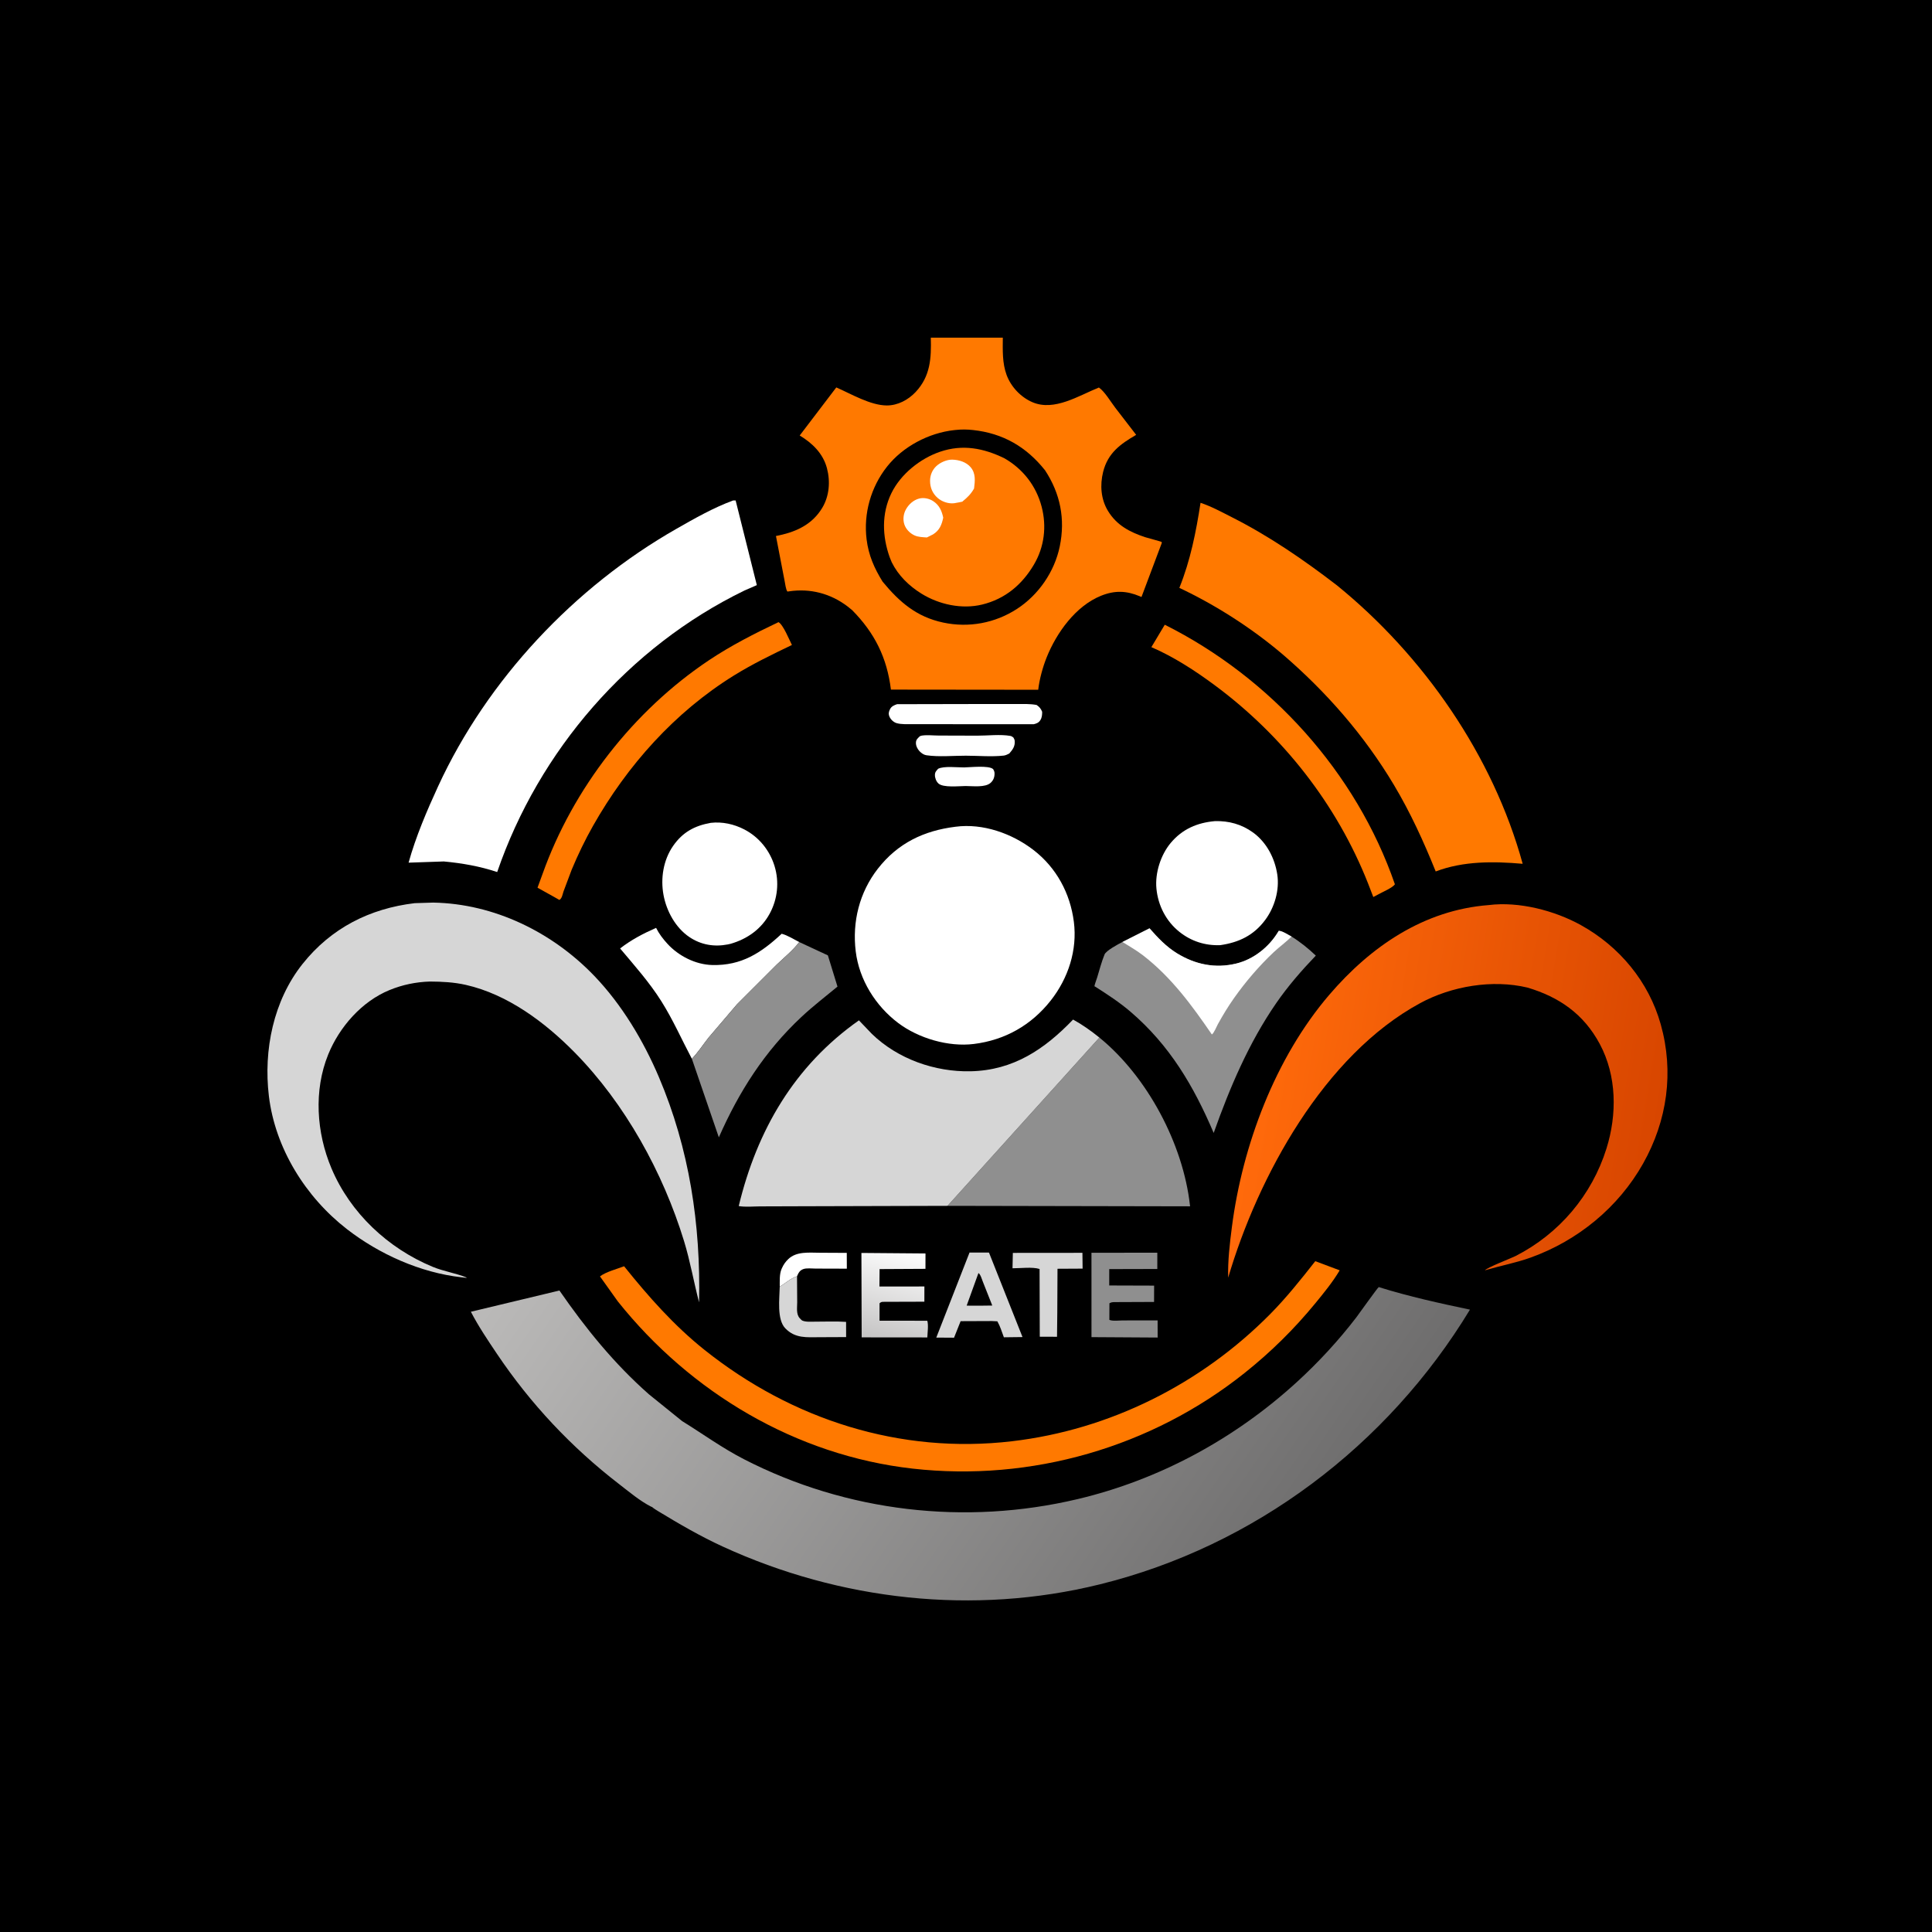 <svg version="1.1" xmlns="http://www.w3.org/2000/svg" style="display: block;" viewBox="0 0 2048 2048" width="1024" height="1024">
<defs>
	<linearGradient id="Gradient1" gradientUnits="userSpaceOnUse" x1="935.926" y1="1420.06" x2="959.953" y2="1325.42">
		<stop class="stop0" offset="0" stop-opacity="1" stop-color="rgb(198,197,197)"/>
		<stop class="stop1" offset="1" stop-opacity="1" stop-color="rgb(253,253,253)"/>
	</linearGradient>
	<linearGradient id="Gradient2" gradientUnits="userSpaceOnUse" x1="1757.73" y1="1199.26" x2="1334.41" y2="1129.93">
		<stop class="stop0" offset="0" stop-opacity="1" stop-color="rgb(216,70,0)"/>
		<stop class="stop1" offset="1" stop-opacity="1" stop-color="rgb(255,106,11)"/>
	</linearGradient>
	<linearGradient id="Gradient3" gradientUnits="userSpaceOnUse" x1="1370.36" y1="1662.37" x2="651.704" y2="1169.02">
		<stop class="stop0" offset="0" stop-opacity="1" stop-color="rgb(110,109,109)"/>
		<stop class="stop1" offset="1" stop-opacity="1" stop-color="rgb(187,186,185)"/>
	</linearGradient>
</defs>
<path transform="translate(0,0)" fill="rgb(0,0,0)" d="M -0 -0 L 2048 0 L 2048 2048 L -0 2048 L -0 -0 z"/>
<path transform="translate(0,0)" fill="rgb(255,255,255)" d="M 1021.86 813.5 C 1028.47 813.399 1047.99 811.146 1052.73 815.252 C 1053.66 816.841 1054.24 817.917 1054.26 819.801 C 1054.3 823.808 1053.13 827.04 1050.17 829.78 C 1044.45 835.07 1030.96 833.21 1023.5 833.215 C 1016.51 833.273 999.751 835.163 994.753 830.5 C 992.412 828.316 991.028 824.675 991.056 821.5 C 991.084 818.337 992.563 817.094 994.5 814.902 C 1000.82 811.84 1014.58 813.54 1021.86 813.5 z"/>
<path transform="translate(0,0)" fill="rgb(255,255,255)" d="M 826.557 1363.9 C 826.631 1357.91 826.106 1350.91 828.436 1345.29 L 829.024 1344 C 830.644 1340.38 832.689 1337.53 835.554 1334.75 C 844.252 1326.32 857.635 1327.92 868.755 1327.96 L 897.616 1328.11 L 897.682 1344.85 L 864.479 1344.75 C 860.788 1344.75 854.856 1344 851.48 1345.31 C 847.965 1346.67 846.633 1348.79 845.234 1352.07 L 844.871 1352.95 C 837.93 1355.17 832.751 1360.28 826.557 1363.9 z"/>
<path transform="translate(0,0)" fill="rgb(214,214,214)" d="M 826.557 1363.9 C 832.751 1360.28 837.93 1355.17 844.871 1352.95 L 845.067 1380.5 C 845.083 1385.98 843.746 1393.23 847.864 1397.48 C 848.418 1398.06 849.764 1399.56 850.5 1399.88 C 854.349 1401.54 859.887 1400.99 864.062 1401.01 C 874.914 1401.07 886.084 1400.49 896.891 1401.25 L 896.923 1417.37 L 869.077 1417.49 C 855.22 1417.51 843.012 1419.03 832.436 1408.07 C 823.324 1398.64 826.317 1376.5 826.557 1363.9 z"/>
<path transform="translate(0,0)" fill="rgb(255,255,255)" d="M 975.007 780.5 C 975.996 780.08 976.335 779.879 977.532 779.708 C 982.936 778.936 989.474 779.697 994.974 779.712 L 1035.86 779.837 C 1046.63 779.877 1060.51 778.204 1071 780.101 C 1072.35 780.345 1073.15 781.008 1074.23 781.792 C 1074.95 782.997 1075.52 784.032 1075.64 785.468 C 1076.1 791.19 1073.46 794.594 1069.9 798.745 C 1067.98 799.678 1066.16 800.707 1064 800.953 C 1051.3 802.398 1036.74 801.084 1023.86 801.068 C 1010.61 801.051 995.105 802.535 982.126 800.609 C 979.695 800.248 977.745 799.03 975.913 797.438 C 973.093 794.988 970.641 790.865 970.932 787 C 971.177 783.742 972.894 782.651 975.007 780.5 z"/>
<path transform="translate(0,0)" fill="rgb(214,214,214)" d="M 1073.66 1328.12 L 1147.42 1328.05 L 1147.61 1344.8 L 1121 1344.94 L 1120.77 1391.5 L 1120.49 1417.04 L 1102.2 1416.97 L 1101.99 1345.17 C 1094.4 1342.77 1081.54 1344.47 1073.31 1344.43 L 1073.66 1328.12 z"/>
<path transform="translate(0,0)" fill="rgb(255,255,255)" d="M 950.928 746.47 L 1046.4 746.277 L 1077.87 746.3 C 1084.86 746.32 1091.94 745.965 1098.83 747.293 C 1101.95 749.42 1103.23 751.041 1104.74 754.5 C 1104.72 757.728 1104.56 760.705 1102.73 763.5 C 1100.99 766.157 1098.75 766.974 1095.81 767.704 L 995.519 767.666 L 967.243 767.637 C 962.057 767.612 955.398 768.018 950.409 766.54 C 947.191 765.586 944.171 762.705 942.859 759.646 C 941.598 756.705 942.099 754.41 943.51 751.674 C 945.06 748.668 947.891 747.5 950.928 746.47 z"/>
<path transform="translate(0,0)" fill="url(#Gradient1)" d="M 913.135 1328.17 L 981.059 1328.72 L 981.029 1345.03 L 932.391 1345.29 L 932.237 1363.75 L 979.903 1363.72 L 979.865 1379.86 L 937.75 1379.99 C 934.998 1380.07 934.418 1379.75 932.354 1381.5 L 932.342 1400.01 L 982.982 1400.05 C 984.355 1404.84 983.177 1412.62 983 1417.74 L 913.405 1417.67 L 913.135 1328.17 z"/>
<path transform="translate(0,0)" fill="rgb(214,214,214)" d="M 1027.75 1327.73 L 1048.36 1327.79 L 1083.9 1417.34 L 1064.15 1417.58 C 1062.05 1411.96 1060.22 1405.82 1057.22 1400.63 L 1051.25 1400.36 L 1018.3 1400.49 L 1011.32 1418.02 L 992.502 1417.9 L 1027.75 1327.73 z"/>
<path transform="translate(0,0)" fill="rgb(0,0,0)" d="M 1037.18 1349.5 C 1039.32 1350.67 1040.82 1356.02 1041.73 1358.34 L 1051.85 1383.92 L 1038.35 1384.09 L 1024.7 1384.03 L 1037.18 1349.5 z"/>
<path transform="translate(0,0)" fill="rgb(143,143,143)" d="M 1157 1327.99 L 1226.8 1327.91 L 1226.79 1345.17 L 1175.85 1345.3 L 1175.83 1362.66 L 1223.42 1362.81 L 1223.36 1380.12 L 1183.56 1380.28 C 1180.57 1380.34 1178.67 1380 1176.04 1381.5 L 1175.97 1399.13 C 1179.65 1400.62 1185.98 1399.72 1189.99 1399.72 L 1227.12 1399.67 L 1227.15 1417.85 L 1157.02 1417.42 L 1157 1327.99 z"/>
<path transform="translate(0,0)" fill="rgb(255,255,255)" d="M 733.408 1122.36 C 722.608 1101.91 713.485 1081.15 701.126 1061.48 C 688.522 1041.42 672.562 1023.49 657.347 1005.41 C 668.907 996.352 682.095 989.455 695.493 983.59 C 698.53 989.744 702.873 995.402 707.5 1000.45 C 719.346 1013.38 737.253 1022.51 754.96 1022.96 C 786.02 1023.75 806.815 1010.09 828.602 989.828 C 834.778 991.393 841.503 995.737 847.255 998.636 C 840.476 1007.58 831.287 1014.9 823.212 1022.66 L 781.262 1064.58 L 751.033 1100.01 C 745.276 1107.36 739.853 1115.64 733.408 1122.36 z"/>
<path transform="translate(0,0)" fill="rgb(255,121,0)" d="M 1234.71 662.242 C 1346.58 718.27 1437.66 818.579 1478.64 937.36 C 1476.22 941.101 1465.72 945.463 1461.48 947.834 L 1455.76 950.873 L 1450.19 936.442 C 1417.06 852.557 1359.69 779.641 1287.36 726.141 C 1266.74 710.887 1244.11 696.177 1220.5 685.997 L 1234.71 662.242 z"/>
<path transform="translate(0,0)" fill="rgb(255,121,0)" d="M 825.233 659.5 C 830.322 662.327 836.454 677.834 839.474 683.705 C 818.633 693.695 797.663 703.852 778 716.046 C 715.1 755.055 664.894 811.407 628.557 875.564 C 620.148 890.411 612.575 906.148 606.018 921.888 L 597.319 945.06 C 596.25 948.222 595.83 952.169 593 953.982 L 586.431 950.261 L 569.784 940.997 L 575.029 926.687 C 607.297 835.875 671.362 753.444 751.561 699.845 C 774.887 684.255 799.939 671.535 825.233 659.5 z"/>
<path transform="translate(0,0)" fill="rgb(143,143,143)" d="M 847.255 998.636 L 877.581 1012.73 L 887.771 1045.84 C 874.982 1056.43 861.616 1066.69 849.498 1078.04 C 810.538 1114.52 783.458 1156.96 762.001 1205.64 L 733.408 1122.36 C 739.853 1115.64 745.276 1107.36 751.033 1100.01 L 781.262 1064.58 L 823.212 1022.66 C 831.287 1014.9 840.476 1007.58 847.255 998.636 z"/>
<path transform="translate(0,0)" fill="rgb(255,255,255)" d="M 753.536 872.236 C 765.786 870.885 778.01 873.576 788.911 879.2 C 804.467 887.224 815.926 901.333 821.045 918.043 C 826.206 934.888 824.32 952.955 815.956 968.405 C 807.048 984.86 792.236 995.322 774.515 1000.45 L 771.567 1001.12 C 757.068 1003.95 743.113 1001.64 730.752 993.303 C 716.063 983.4 706.518 965.819 703.345 948.671 C 700.071 930.982 703.176 911.586 713.553 896.668 C 723.664 882.132 736.315 875.274 753.536 872.236 z"/>
<path transform="translate(0,0)" fill="rgb(255,255,255)" d="M 1287.81 870.432 C 1302.53 869.995 1316.16 873.744 1328.14 882.388 C 1342.54 892.78 1351.31 909.566 1353.96 926.896 C 1356.51 943.597 1351.06 961.983 1341.04 975.359 C 1328.9 991.579 1313.33 999.024 1293.52 1001.9 C 1277.57 1002.55 1262.61 997.738 1250.14 987.74 C 1236.03 976.431 1227.63 959.924 1225.87 942.045 C 1224.23 925.468 1230.4 906.193 1241.05 893.487 C 1253.35 878.82 1269.13 872.084 1287.81 870.432 z"/>
<path transform="translate(0,0)" fill="rgb(143,143,143)" d="M 1189.89 998.532 L 1218.55 984.061 C 1227.36 994.089 1236.22 1003.51 1247.67 1010.54 C 1267.04 1022.43 1288.18 1026.81 1310.45 1021.4 C 1328.77 1016.95 1345.06 1003.99 1354.79 987.93 L 1355.49 986.746 C 1358.99 986.527 1365.72 991.092 1369.07 992.771 C 1378.08 998.338 1387.2 1005.64 1394.82 1013 C 1379.59 1028.9 1365.21 1045.4 1352.7 1063.57 C 1323.73 1105.6 1303.56 1153.06 1286.56 1200.98 C 1265.35 1151.22 1239.96 1108.09 1198.41 1072.5 C 1186.7 1062.47 1174.06 1054.24 1161.09 1045.97 C 1160.8 1045.78 1160.34 1045.74 1160.23 1045.42 C 1159.97 1044.63 1162.66 1037.41 1163.03 1036.18 C 1165.5 1028.08 1167.7 1019.54 1170.89 1011.71 C 1172.52 1007.72 1185.7 1000.6 1189.89 998.532 z"/>
<path transform="translate(0,0)" fill="rgb(255,255,255)" d="M 1189.89 998.532 L 1218.55 984.061 C 1227.36 994.089 1236.22 1003.51 1247.67 1010.54 C 1267.04 1022.43 1288.18 1026.81 1310.45 1021.4 C 1328.77 1016.95 1345.06 1003.99 1354.79 987.93 L 1355.49 986.746 C 1358.99 986.527 1365.72 991.092 1369.07 992.771 C 1363.2 998.77 1356.25 1003.63 1350.14 1009.4 C 1334.64 1024.01 1320.28 1040.78 1308.02 1058.17 C 1301.78 1067 1296.2 1076.24 1290.98 1085.71 C 1289.68 1088.08 1286.74 1095.37 1284.61 1096.56 C 1263.37 1065.59 1241.86 1036.19 1211.92 1012.91 C 1204.98 1007.52 1197.3 1003.22 1189.89 998.532 z"/>
<path transform="translate(0,0)" fill="rgb(143,143,143)" d="M 1165.39 1099.85 C 1216.2 1141.2 1254.11 1212.57 1261.4 1277.63 L 1261.51 1278.75 L 1004.42 1278.25 L 1165.39 1099.85 z"/>
<path transform="translate(0,0)" fill="rgb(255,121,0)" d="M 1394.26 1336.91 L 1420.13 1346.6 C 1412.85 1358.88 1403.33 1370.53 1394.28 1381.56 C 1371.82 1408.92 1347.26 1433.11 1319.62 1455.19 C 1220.74 1534.18 1093.12 1570.99 967.408 1556.79 C 843.676 1542.82 732.03 1476.17 654.92 1379.55 L 636.002 1353.04 C 642.118 1348.24 654.179 1345.16 661.567 1342.28 C 687.422 1374.51 714.609 1405.31 747.069 1431.15 C 839.752 1504.94 954.246 1541.71 1072.78 1527.78 C 1176.47 1515.6 1273.01 1467.17 1346.38 1393.06 C 1363.6 1375.66 1379.14 1356.14 1394.26 1336.91 z"/>
<path transform="translate(0,0)" fill="rgb(255,255,255)" d="M 1012.91 876.378 C 1041.89 872.532 1072.71 883.471 1095.52 901.025 C 1119.87 919.774 1134.48 946.984 1138.34 977.201 C 1142.16 1007.15 1132.38 1036.97 1113.89 1060.51 C 1093.25 1086.78 1065.23 1102.59 1032.24 1106.66 C 1005.41 1109.99 973.634 1100.66 952.126 1084.42 C 928.132 1066.31 910.79 1038.63 907.102 1008.5 C 903.261 977.126 911.023 945.93 930.538 920.892 C 951.658 893.796 979.299 880.514 1012.91 876.378 z"/>
<path transform="translate(0,0)" fill="rgb(214,214,214)" d="M 1004.42 1278.25 L 852.299 1278.67 L 805.534 1278.82 C 798.324 1278.84 790.143 1279.73 783.086 1278.47 C 802.437 1198.14 842.031 1129.82 910.506 1081.61 L 924.198 1095.94 C 951.688 1122.6 990.971 1136.42 1028.9 1135.6 C 1074.1 1134.62 1107.11 1112.41 1137.51 1080.77 C 1147.52 1086.29 1156.49 1092.68 1165.39 1099.85 L 1004.42 1278.25 z"/>
<path transform="translate(0,0)" fill="rgb(255,121,0)" d="M 1359.52 693.52 C 1326.9 665.845 1288.84 641.413 1250.16 623.17 C 1261.86 594.23 1267.9 563.729 1272.62 532.996 C 1284.06 536.8 1294.94 542.751 1305.67 548.186 C 1345.73 568.471 1381.7 593.234 1417.22 620.497 C 1509.08 695.112 1582.66 801.019 1614.1 915.66 C 1583.35 912.961 1551.26 912.614 1521.91 923.775 C 1509.06 891.902 1495.15 861.415 1477.5 831.874 C 1446.17 779.427 1405.82 733.251 1359.52 693.52 z"/>
<path transform="translate(0,0)" fill="rgb(255,255,255)" d="M 777.203 530.5 L 779.804 530.5 L 802.269 620.252 L 789.151 625.979 C 666.355 685.681 571.254 795.721 527.043 924.393 C 508.503 918.247 489.833 914.984 470.44 913.181 L 433.121 914.451 C 440.679 887.139 452.543 859.317 464.378 833.617 C 516.566 720.283 608.938 622.24 717.005 560.587 C 736.325 549.565 756.283 538.194 777.203 530.5 z"/>
<path transform="translate(0,0)" fill="url(#Gradient2)" d="M 1578.1 959.415 C 1610.12 955.393 1648.02 965.217 1675.87 980.678 C 1716.71 1003.35 1747.71 1040.54 1760.44 1085.8 C 1774.66 1136.37 1767.4 1187.87 1741.71 1233.49 C 1715.62 1279.82 1672.53 1315.13 1622.6 1333.06 C 1607.15 1338.61 1591.56 1341.51 1575.96 1346.05 L 1574.1 1346.6 C 1576.07 1343.68 1601.97 1333.79 1606.53 1331.46 C 1652.78 1307.85 1687.38 1267.08 1702.92 1217.52 C 1714.23 1181.43 1713.95 1140.47 1695.8 1106.61 C 1678.83 1074.95 1652.88 1056.87 1619.11 1046.86 C 1582.12 1038.03 1538.81 1045.3 1505.5 1063.34 C 1403.61 1118.5 1333.52 1247.16 1301.92 1354.4 C 1301.41 1336.64 1303.61 1318.11 1305.88 1300.52 C 1317.04 1214.08 1351.79 1121.43 1409.06 1054.57 C 1452.98 1003.29 1509.33 964.697 1578.1 959.415 z"/>
<path transform="translate(0,0)" fill="rgb(214,214,214)" d="M 439.659 957.382 L 459.225 956.784 C 523.964 957.946 585.524 988.18 629.988 1034.5 C 659.064 1064.79 682.02 1103.14 698.4 1141.64 C 730.847 1217.92 742.827 1297.99 741.045 1380.56 C 735.403 1358.91 731.683 1337.06 725.087 1315.53 C 702.803 1242.81 662.598 1169.92 609.112 1115.58 C 577.704 1083.67 538.115 1054.05 493.804 1044.02 C 481.027 1041.13 468.67 1040.56 455.615 1040.47 C 440.775 1040.95 426.569 1043.89 412.815 1049.54 C 383.447 1061.6 359.754 1088.67 347.943 1117.73 C 332.368 1156.04 335.448 1200.72 351.338 1238.42 C 371.344 1285.89 411.342 1323.3 458.728 1342.91 C 470.393 1347.74 483.04 1349.53 494.5 1354.18 L 494.5 1354.6 L 489 1353.95 C 445.719 1349.08 402.036 1329.51 367.799 1302.96 C 323.982 1268.99 291.648 1217.23 285.016 1161.78 C 279.198 1113.14 289.815 1060.67 320.725 1021.81 C 350.934 983.835 391.928 963.037 439.659 957.382 z"/>
<path transform="translate(0,0)" fill="rgb(255,121,0)" d="M 903.245 646.704 L 898.5 642.881 C 880.395 629.077 858.882 623.502 836.361 626.851 L 834.762 627.096 C 833.08 625.523 832.229 618.126 831.685 615.614 L 822.545 568.185 L 826.473 567.38 C 845.148 563.268 861.292 555.406 871.51 538.513 C 879.156 525.872 880.336 510.387 876.596 496.281 C 872.45 480.639 861.106 469.717 847.714 461.647 L 886.511 410.685 C 902.16 417.53 922.681 429.733 940 429.801 C 951.65 429.847 962.733 423.921 970.581 415.581 C 986.373 398.802 987.283 379.516 986.699 357.94 L 1063.02 357.953 C 1062.93 371.185 1062.37 384.881 1067.05 397.5 C 1071.73 410.132 1082.17 421.15 1094.55 426.411 C 1117.71 436.253 1143.49 419.364 1164.9 410.791 C 1171.22 415.241 1177.51 426.127 1182.4 432.44 L 1204.38 460.959 C 1187.48 470.777 1174.33 480.31 1169.35 500.27 C 1165.88 514.175 1166.95 529.215 1174.52 541.633 C 1183.77 556.813 1197.55 564.008 1213.87 569.427 C 1215.79 570.065 1231.1 574.08 1231.4 574.545 C 1231.69 574.974 1231.43 575.576 1231.35 576.083 L 1210.03 632.833 L 1208.28 632.087 C 1194.1 626.111 1181.65 625.681 1167.14 631.529 C 1140.25 642.366 1119.97 670.722 1109.5 696.854 C 1105.3 707.331 1101.86 719.99 1100.55 731.175 L 944.418 731.009 C 940.254 697.21 927.235 670.976 903.245 646.704 z"/>
<path transform="translate(0,0)" fill="rgb(0,0,0)" d="M 935.613 616.598 C 926.745 602.287 920.728 588.686 918.632 571.799 C 915.229 544.391 923.146 516.369 940.276 494.662 C 957.1 473.341 984.537 458.899 1011.45 455.938 L 1013 455.779 C 1019.3 455.095 1025.15 455.162 1031.46 455.85 C 1063.21 459.306 1087.93 473.597 1107.79 498.532 C 1124.01 523.187 1129.37 550.228 1123.4 579.191 C 1117.86 606.014 1100.95 630.592 1078.04 645.468 C 1054.78 660.571 1026.91 665.723 999.819 659.946 C 971.57 653.922 953.451 638.227 935.613 616.598 z"/>
<path transform="translate(0,0)" fill="rgb(255,121,0)" d="M 945.308 596.1 L 943.085 590.642 C 935.202 568.428 934.384 544.601 944.813 523.013 C 954.617 502.72 975.371 486.065 996.504 478.872 C 1020.43 470.729 1042.55 475.012 1064.75 485.822 C 1084.43 497.147 1098.4 515.045 1104.18 537.128 C 1109.67 558.077 1107.03 579.826 1096 598.5 C 1083.38 619.856 1065.42 634.932 1041.09 640.855 C 1019.56 646.097 995.351 640.815 976.712 629.242 C 963.587 621.094 952.238 610.048 945.308 596.1 z"/>
<path transform="translate(0,0)" fill="rgb(255,255,255)" d="M 982.531 569.734 C 978.114 569.424 973.451 569.383 969.36 567.512 C 964.554 565.314 960.274 560.911 958.627 555.842 C 956.956 550.703 957.672 544.78 960.26 540.092 C 963.265 534.647 968.201 530.112 974.307 528.5 C 979.341 527.171 985.191 528.503 989.461 531.39 C 995.795 535.673 998.328 541.558 999.866 548.759 C 998.238 556.38 995.977 562.162 989.068 566.468 L 982.531 569.734 z"/>
<path transform="translate(0,0)" fill="rgb(255,255,255)" d="M 1020.27 531.756 L 1016.98 532.446 L 1011.49 533.447 C 1005.35 534.179 998.418 531.844 993.826 527.745 C 988.497 522.99 985.87 516.814 985.906 509.656 C 985.935 503.858 988.149 498.3 992.382 494.258 C 996.586 490.243 1003.65 487.1 1009.51 487.249 C 1016.57 487.428 1024.22 489.743 1028.92 495.268 C 1034.52 501.851 1033.51 509.965 1032.54 517.866 C 1029.14 523.803 1025.54 527.296 1020.29 531.573 L 1020.27 531.756 z"/>
<path transform="translate(0,0)" fill="url(#Gradient3)" d="M 723.037 1506.39 C 745.01 1519.98 765.586 1535 788.683 1546.86 C 897.579 1602.8 1023.26 1617.28 1142.19 1589.14 C 1228.97 1568.61 1308.94 1525.16 1374.69 1465.06 C 1397.57 1444.14 1418.85 1421.1 1437.73 1396.5 C 1440 1393.55 1460.48 1364.72 1461.54 1364.36 C 1461.82 1364.27 1462.11 1364.54 1462.39 1364.63 C 1493.67 1374.37 1526.17 1381.53 1558.22 1388.26 C 1470.86 1532.31 1329.97 1638.97 1165.85 1679.48 C 1032.25 1712.46 890.69 1696.66 765.97 1639.33 C 742.421 1628.51 720.074 1615.52 697.942 1602.08 C 695.524 1600.61 693.236 1599.23 691.083 1597.39 L 690.491 1597.26 C 678.706 1591.4 666.568 1581.15 656.077 1573.06 C 605.581 1534.11 562.339 1488.01 526.765 1435.09 C 517.048 1420.63 507.167 1405.99 499.139 1390.51 L 593.016 1368.01 C 621.05 1408.5 650.809 1445.3 687.864 1478 L 723.037 1506.39 z"/>
</svg>